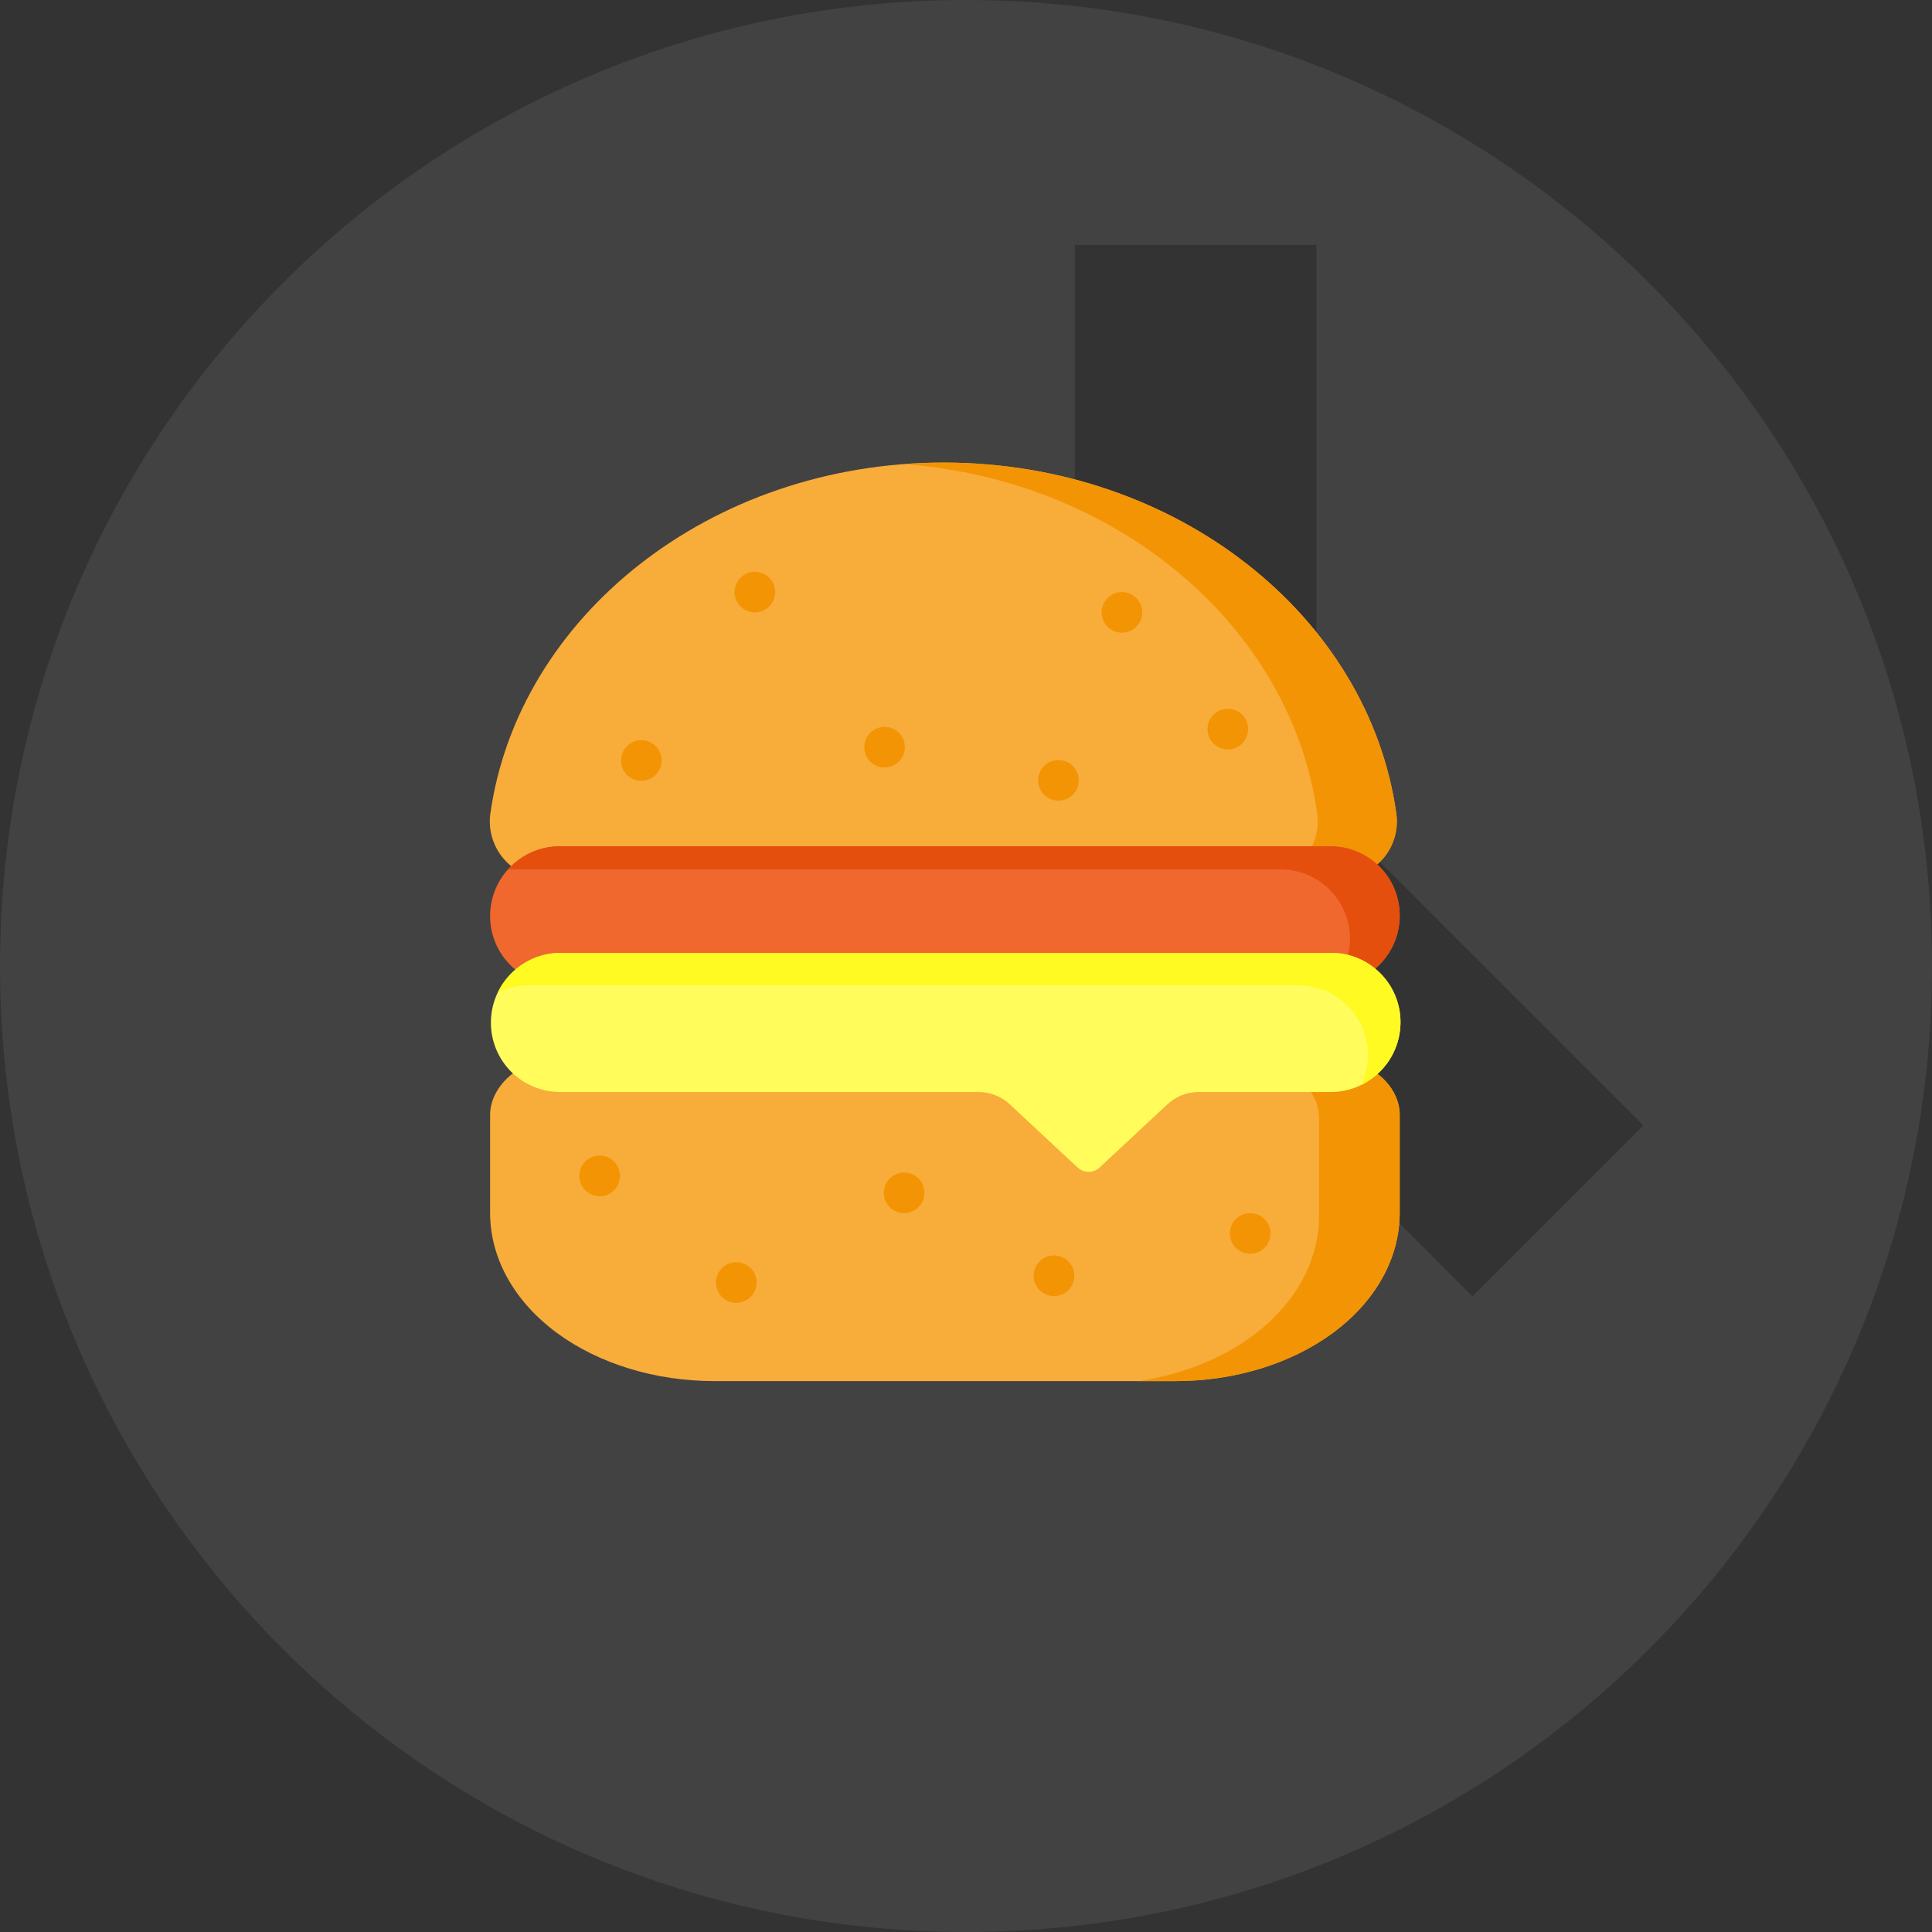 <svg width="71" height="71" viewBox="0 0 71 71" fill="none" xmlns="http://www.w3.org/2000/svg">
<rect x="0" y="0" width="71" height="71" fill="#333333" stroke="none"/>
<g clip-path="url(#clip0_113_769)">
<path fill-rule="evenodd" clip-rule="evenodd" d="M35.5 71C55.106 71 71 55.106 71 35.5C71 15.894 55.106 0 35.5 0C15.894 0 0 15.894 0 35.5C0 55.106 15.894 71 35.5 71ZM39.5 9V33.026L54.112 47.638L60.388 41.362L48.375 29.349V9H39.5Z" fill="#424242"/>
<path fill-rule="evenodd" clip-rule="evenodd" d="M49.046 38.931L20.374 38.925C19.109 38.925 18.011 39.915 18.011 40.974C18.011 41.91 18.011 43.384 18.011 44.572C18.011 46.229 18.889 47.831 20.491 49.002C22.017 50.119 24.084 50.754 26.242 50.754C31.364 50.754 38.084 50.754 43.207 50.754C45.364 50.754 47.431 50.119 48.957 49.002C50.559 47.831 51.438 46.229 51.438 44.572C51.438 43.384 51.438 41.91 51.438 40.974C51.438 40.516 51.245 40.077 50.91 39.722C50.468 39.251 49.771 38.931 49.046 38.931Z" fill="#F8AC3A"/>
<path fill-rule="evenodd" clip-rule="evenodd" d="M49.046 38.931L46.083 38.925C46.808 38.925 47.504 39.367 47.947 39.838C48.282 40.194 48.474 40.633 48.474 41.09C48.474 42.026 48.474 43.501 48.474 44.688C48.474 46.346 47.596 47.947 45.994 49.119C44.849 49.956 43.4 50.523 41.836 50.754H43.207C45.364 50.754 47.431 50.119 48.957 49.002C50.559 47.831 51.438 46.229 51.438 44.572C51.438 43.384 51.438 41.91 51.438 40.974C51.438 40.516 51.245 40.077 50.91 39.722C50.468 39.251 49.771 38.931 49.046 38.931Z" fill="#F39404"/>
<path fill-rule="evenodd" clip-rule="evenodd" d="M20.108 32.293L49.245 32.277C49.842 32.277 50.411 32.02 50.809 31.572C51.205 31.124 51.391 30.527 51.318 29.933C51.318 29.93 51.318 29.927 51.317 29.924C50.321 22.669 43.26 17 34.675 17C26.091 17 19.031 22.668 18.017 29.92C18.017 29.924 18.016 29.927 18.015 29.93C17.943 30.529 18.13 31.132 18.53 31.583C18.929 32.035 19.504 32.294 20.108 32.293Z" fill="#F8AC3A"/>
<path fill-rule="evenodd" clip-rule="evenodd" d="M33.222 17.055C41.14 17.652 47.471 23.083 48.411 29.924C48.411 29.927 48.412 29.93 48.412 29.933C48.484 30.527 48.299 31.124 47.902 31.572C47.505 32.02 46.936 32.277 46.339 32.277H49.245C49.842 32.277 50.411 32.02 50.809 31.572C51.205 31.124 51.391 30.527 51.318 29.933C51.318 29.93 51.318 29.927 51.317 29.924C50.321 22.669 43.26 17 34.675 17C34.186 17 33.702 17.018 33.222 17.055Z" fill="#F39404"/>
<path fill-rule="evenodd" clip-rule="evenodd" d="M20.576 31.099C19.159 31.099 18.011 32.247 18.011 33.665V33.666C18.01 34.341 18.278 34.989 18.756 35.466C19.233 35.944 19.88 36.212 20.555 36.212C20.555 36.212 20.555 36.212 48.873 36.212C50.289 36.212 51.438 35.064 51.438 33.646C51.438 32.971 51.17 32.323 50.693 31.845C50.216 31.368 49.568 31.099 48.893 31.099H20.576Z" fill="#F0682D"/>
<path fill-rule="evenodd" clip-rule="evenodd" d="M18.666 31.952C18.693 31.951 18.72 31.951 18.748 31.951H47.065C47.74 31.951 48.388 32.219 48.865 32.697C49.342 33.175 49.61 33.822 49.61 34.498C49.61 35.156 49.362 35.757 48.955 36.211C50.333 36.168 51.438 35.036 51.438 33.646C51.438 32.971 51.17 32.323 50.693 31.845C50.216 31.368 49.568 31.099 48.893 31.099H20.576C19.817 31.099 19.136 31.428 18.666 31.952Z" fill="#E54F0D"/>
<path fill-rule="evenodd" clip-rule="evenodd" d="M35.96 40.131C36.387 40.131 36.797 40.292 37.109 40.583C38.032 41.443 39.599 42.904 39.599 42.904C39.828 43.118 40.184 43.118 40.413 42.904C40.413 42.904 41.98 41.443 42.903 40.583C43.215 40.292 43.625 40.131 44.052 40.131C45.669 40.131 48.902 40.131 48.902 40.131C50.318 40.131 51.467 38.982 51.468 37.565C51.468 36.889 51.2 36.241 50.723 35.764C50.245 35.286 49.598 35.018 48.923 35.018C43.182 35.018 26.371 35.018 20.605 35.018C19.189 35.018 18.041 36.166 18.04 37.583C18.04 38.259 18.308 38.907 18.785 39.385C19.262 39.862 19.91 40.131 20.585 40.131H35.96Z" fill="#FFFC5C"/>
<path fill-rule="evenodd" clip-rule="evenodd" d="M18.295 36.467C18.633 36.304 19.011 36.212 19.411 36.212C25.176 36.212 41.987 36.212 47.728 36.212C48.403 36.212 49.051 36.481 49.528 36.959C50.005 37.436 50.273 38.083 50.273 38.759C50.273 39.159 50.181 39.538 50.018 39.876C50.876 39.461 51.467 38.582 51.468 37.565C51.468 36.889 51.2 36.241 50.723 35.764C50.245 35.286 49.598 35.018 48.923 35.018C43.182 35.018 26.371 35.018 20.605 35.018C19.589 35.018 18.711 35.609 18.295 36.467Z" fill="#FEFA22"/>
<path d="M33.226 44.582C33.639 44.582 33.973 44.247 33.973 43.835C33.973 43.423 33.639 43.088 33.226 43.088C32.814 43.088 32.48 43.423 32.48 43.835C32.48 44.247 32.814 44.582 33.226 44.582Z" fill="#F39404"/>
<path d="M22.037 43.961C22.45 43.961 22.784 43.626 22.784 43.214C22.784 42.801 22.45 42.467 22.037 42.467C21.625 42.467 21.291 42.801 21.291 43.214C21.291 43.626 21.625 43.961 22.037 43.961Z" fill="#F39404"/>
<path d="M27.058 47.879C27.471 47.879 27.805 47.545 27.805 47.132C27.805 46.72 27.471 46.386 27.058 46.386C26.646 46.386 26.312 46.72 26.312 47.132C26.312 47.545 26.646 47.879 27.058 47.879Z" fill="#F39404"/>
<path d="M38.733 47.63C39.145 47.63 39.48 47.296 39.48 46.883C39.48 46.471 39.145 46.137 38.733 46.137C38.321 46.137 37.986 46.471 37.986 46.883C37.986 47.296 38.321 47.63 38.733 47.63Z" fill="#F39404"/>
<path d="M45.944 46.075C46.357 46.075 46.691 45.741 46.691 45.328C46.691 44.916 46.357 44.582 45.944 44.582C45.532 44.582 45.198 44.916 45.198 45.328C45.198 45.741 45.532 46.075 45.944 46.075Z" fill="#F39404"/>
<path d="M23.568 28.695C23.981 28.695 24.315 28.361 24.315 27.948C24.315 27.536 23.981 27.202 23.568 27.202C23.156 27.202 22.822 27.536 22.822 27.948C22.822 28.361 23.156 28.695 23.568 28.695Z" fill="#F39404"/>
<path d="M27.741 22.505C28.153 22.505 28.487 22.17 28.487 21.758C28.487 21.346 28.153 21.011 27.741 21.011C27.328 21.011 26.994 21.346 26.994 21.758C26.994 22.17 27.328 22.505 27.741 22.505Z" fill="#F39404"/>
<path d="M32.507 28.205C32.92 28.205 33.254 27.871 33.254 27.458C33.254 27.046 32.92 26.712 32.507 26.712C32.095 26.712 31.761 27.046 31.761 27.458C31.761 27.871 32.095 28.205 32.507 28.205Z" fill="#F39404"/>
<path d="M45.121 27.54C45.534 27.54 45.868 27.206 45.868 26.794C45.868 26.381 45.534 26.047 45.121 26.047C44.709 26.047 44.375 26.381 44.375 26.794C44.375 27.206 44.709 27.54 45.121 27.54Z" fill="#F39404"/>
<path d="M38.898 29.425C39.31 29.425 39.645 29.09 39.645 28.678C39.645 28.266 39.31 27.931 38.898 27.931C38.486 27.931 38.151 28.266 38.151 28.678C38.151 29.09 38.486 29.425 38.898 29.425Z" fill="#F39404"/>
<path d="M41.23 23.251C41.642 23.251 41.977 22.917 41.977 22.505C41.977 22.092 41.642 21.758 41.23 21.758C40.818 21.758 40.483 22.092 40.483 22.505C40.483 22.917 40.818 23.251 41.23 23.251Z" fill="#F39404"/>
</g>
<defs>
<clipPath id="clip0_113_769">
<rect width="71" height="71" fill="white"/>
</clipPath>
</defs>
</svg>
